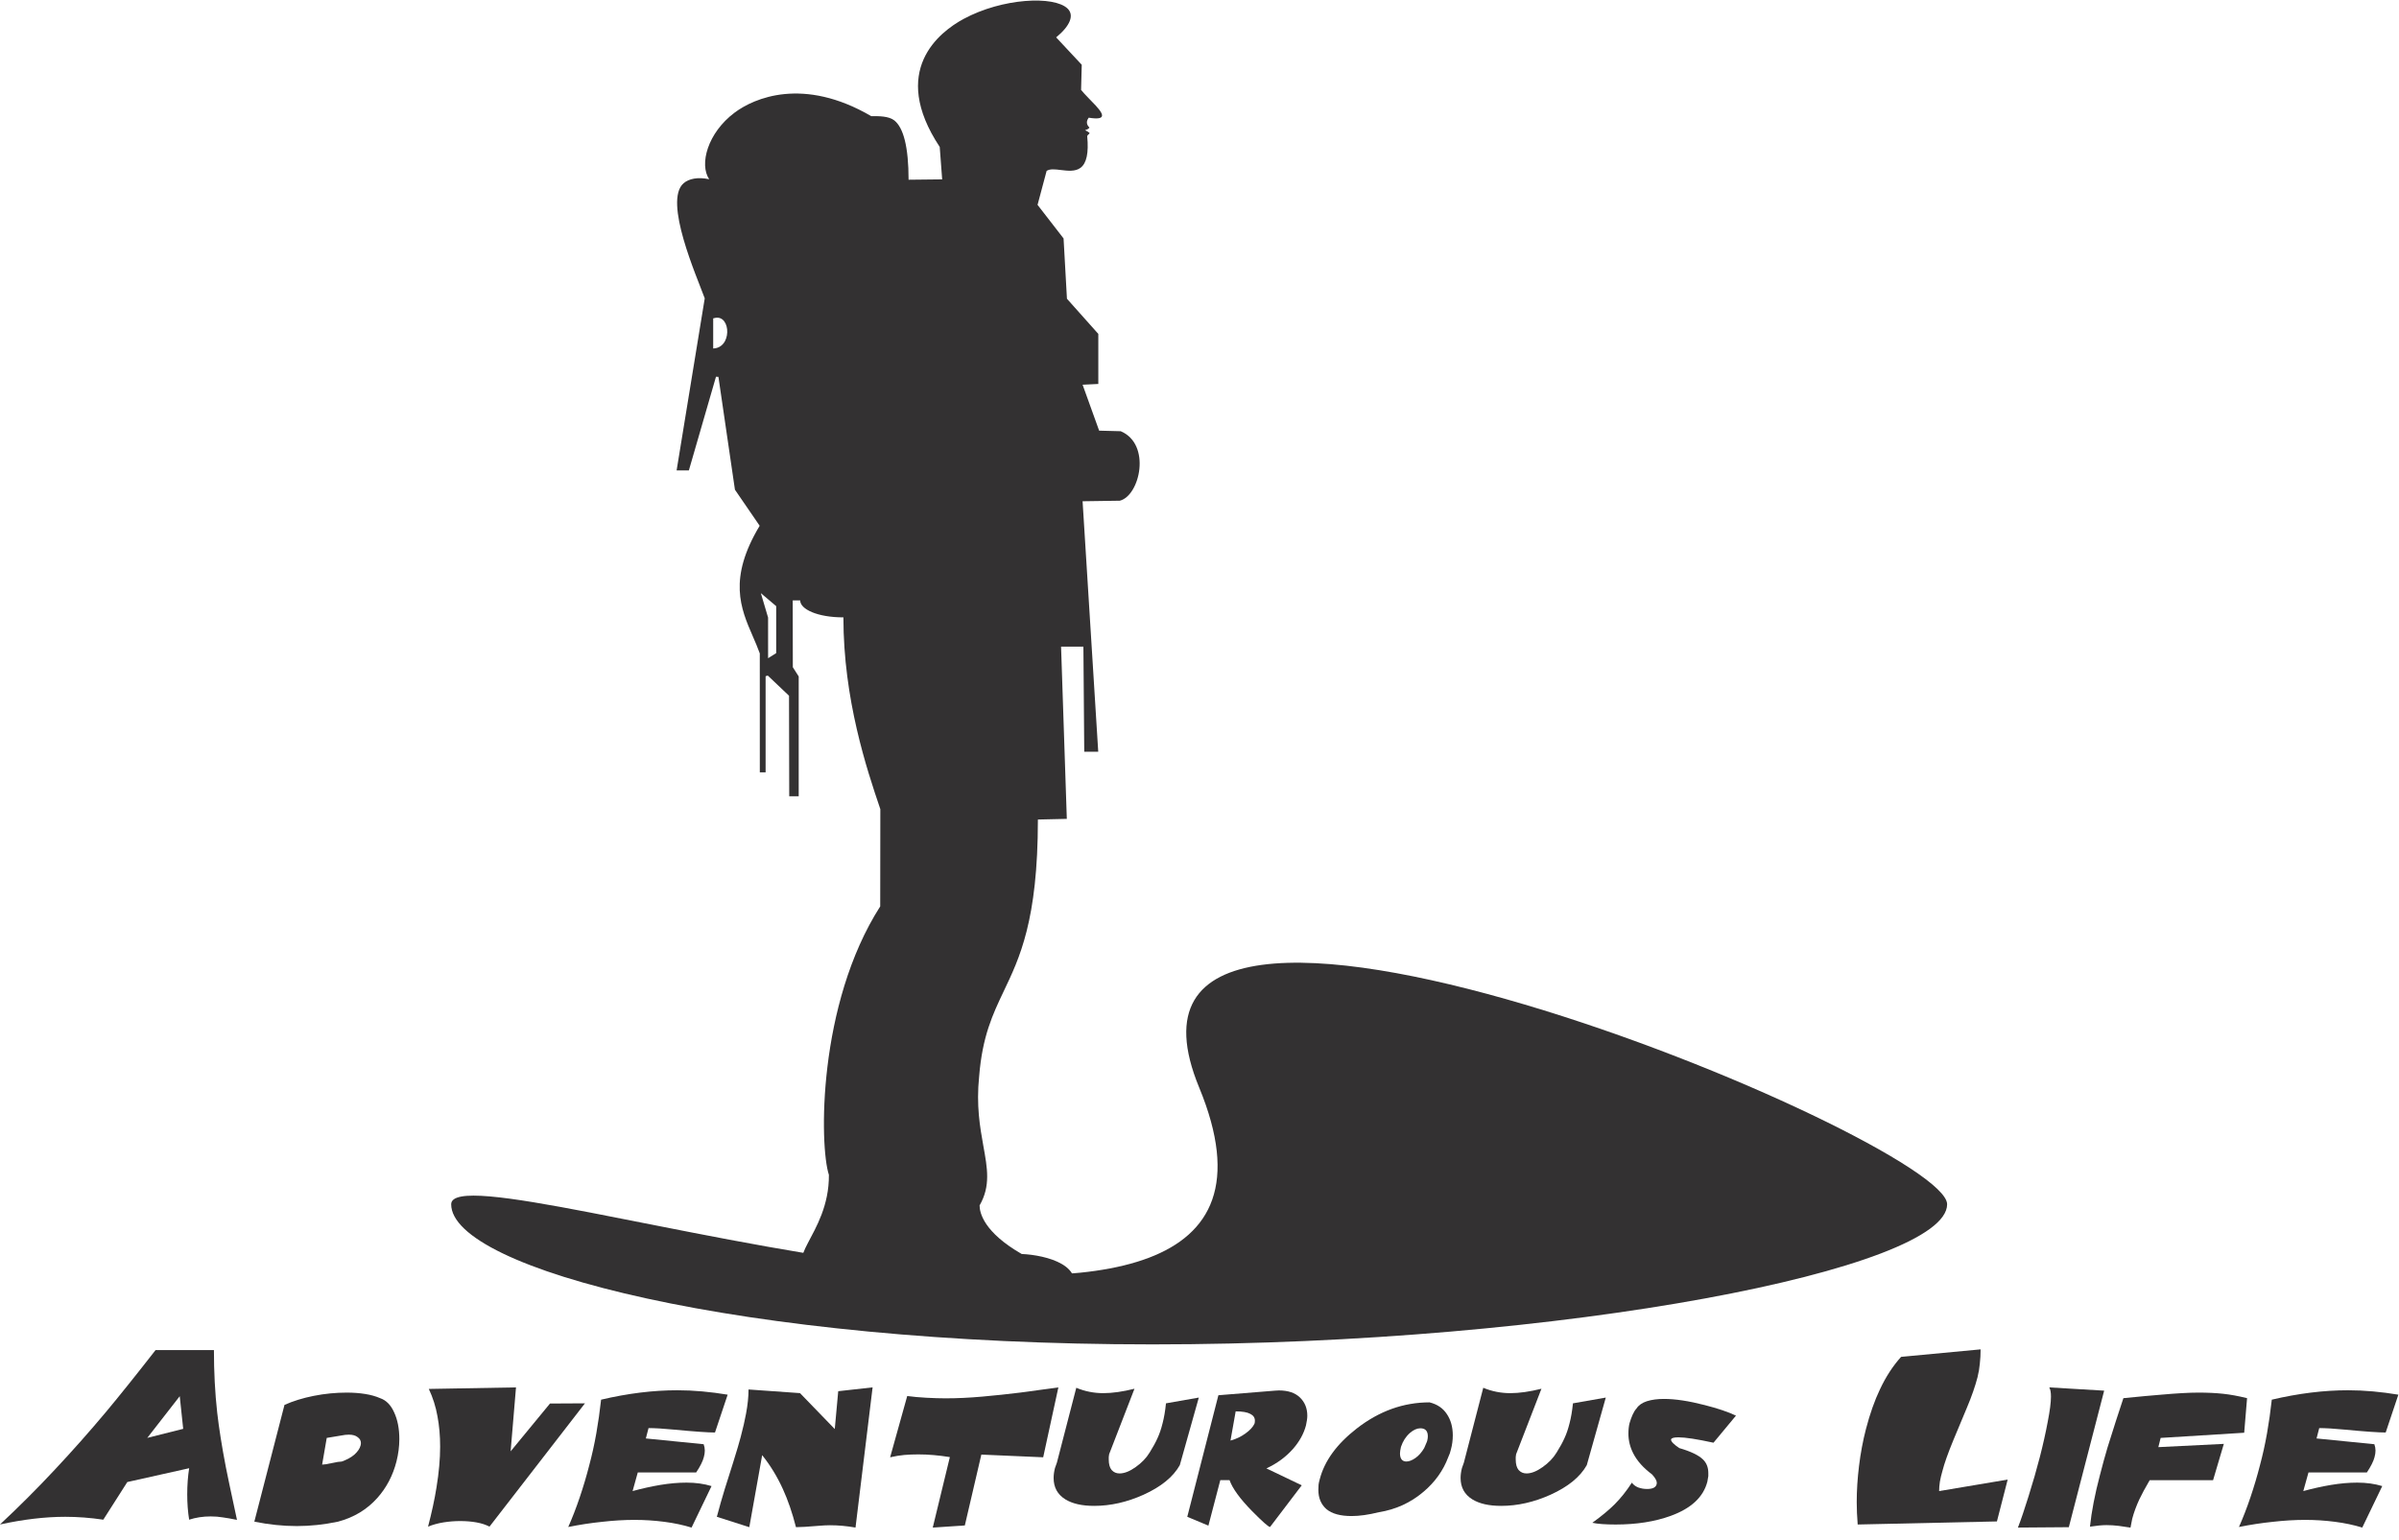 <?xml version="1.0" encoding="UTF-8"?>
<svg width="532.82" height="342.01" version="1.1" viewBox="0 0 532.824 342.011" xml:space="preserve" xmlns="http://www.w3.org/2000/svg"><g transform="matrix(1.333 0 0 -1.333 -26.281 478.18)" fill="#333132"><g transform="translate(.002)"><path d="m149.04 249.89-1.347-0.847-2e-3 6.77-1.204 4.071 2.553-2.162zm-8.546 51.97c-0.3-0.545-0.886-1.167-1.949-1.207v5.023c0.612 0.193 1.136 0.136 1.546-0.191 0.87-0.695 1.063-2.419 0.403-3.625zm65.954-14.992-3.596 0.094-2.757 7.654 2.618 0.127v8.341l-5.227 5.86-0.562 10.046-4.335 5.598 1.511 5.658c0.54 0.372 1.421 0.264 2.353 0.152 1.132-0.139 2.414-0.295 3.294 0.361 1.017 0.759 1.381 2.48 1.118 5.241 0 0.289 0.524 0.442 0.355 0.601-0.384 0.298-0.425 0.259-0.708 0.422 0.598 0.175 0.706 0.435 0.73 0.435-0.201 0.219-0.778 0.782-0.129 1.656 1.577-0.258 1.98-0.039 2.116 0.096 0.697 0.699-2.097 2.926-3.386 4.533l0.11 4.189-4.263 4.564c2.364 1.953 3.041 3.706 1.897 4.807-2.241 2.155-10.846 1.768-17.328-1.738-4.002-2.164-12.394-8.594-3.969-21.323l0.408-5.405-5.598-0.061c0 5.459-0.849 8.674-2.377 9.884-0.926 0.732-2.623 0.722-3.836 0.706-11.328 6.611-19.531 3.024-22.785 0.58-4.496-3.374-5.899-8.602-4.226-11.087-1.895 0.405-3.392 0.087-4.267-0.674-3.39-2.956 2.206-15.541 3.528-19.176l-4.686-28.671h2.042l4.517 15.606 0.408-0.019 2.751-18.803 4.121-6.009c-5.289-8.804-3.182-13.74-1.147-18.416 0.401-0.922 0.82-1.893 1.167-2.857l4e-3 -19.811h0.965v16.013l0.364 0.107 3.537-3.361 0.035-16.749h1.579v19.964l-0.98 1.539-0.016 11.131h1.242c0-1.47 2.885-2.826 7.201-2.826 0-13.666 3.886-25.276 6.153-31.96l-0.02-16.202c-10.451-16.341-10.137-39.901-8.55-44.735 0.097-10.191-8.817-14.75-1.734-15.808l10.214-0.128c-1.836-1.591-3.84-4.525 0.033-4.525h31.517c3.425 5.374-3.977 7.11-7.903 7.275-6.302 3.618-7.019 6.862-7.019 8.095 1.868 3.247 1.29 6.217 0.627 9.917-0.563 3.147-1.199 6.713-0.703 11.567 0.539 6.725 2.267 10.355 4.093 14.198 2.605 5.476 5.698 11.74 5.698 28.621l4.819 0.11-0.958 28.7h3.721l0.141-17.511h2.33l-2.607 41.737 6.199 0.091c3.356 0.829 5.296 9.405 0.156 11.579"/><path d="m219.52 177.5c26.246-63.627-124.63-8.708-124.63-19.452 0-10.743 48.008-23.347 116.84-23.347 68.827 0 132.41 12.604 132.41 23.347 0 10.744-146.1 71.52-124.62 19.452"/></g><g transform="scale(1,-1)" stroke-width=".75" aria-label="Adventurous Life"><path d="m59.199-105.46q-1.408-0.288-2.368-0.416-0.928-0.16-2.016-0.16-1.92 0-3.584 0.544-0.32-1.952-0.32-4.224 0-2.304 0.32-4.352l-10.304 2.304-4 6.272q-3.232-0.48-6.336-0.48-4.992 0-10.88 1.28 4.768-4.448 9.184-9.184 4.32-4.608 8.48-9.568 3.392-4.064 8.256-10.304h9.728q0 5.504 0.544 10.4 0.448 3.936 1.44 9.088 0.224 1.216 1.856 8.8zm-8.96-15.168-0.576-5.44-5.408 6.944z"/><path d="m85.772-115.18q-0.896 3.488-3.168 6.048-2.592 2.912-6.56 3.968-3.488 0.736-6.88 0.736-3.456 0-7.072-0.736l5.024-19.456q2.144-0.96 4.864-1.504 2.752-0.544 5.504-0.544 1.632 0 3.04 0.224 1.44 0.224 2.528 0.704 1.504 0.512 2.336 2.368 0.864 1.856 0.864 4.448 0 1.824-0.48 3.744zm-5.984-2.656q0.064-0.256 0.064-0.416 0-0.608-0.544-0.992-0.512-0.416-1.472-0.416-0.576 0-1.184 0.128l-2.496 0.416-0.768 4.448q0.48 0 1.632-0.256t1.632-0.256q1.344-0.48 2.144-1.184 0.8-0.736 0.992-1.472z"/><path d="m117.18-124.88-15.904 20.544q-0.928-0.48-2.176-0.704-1.248-0.224-2.72-0.224-1.376 0-2.784 0.224-1.376 0.224-2.56 0.704 0.928-3.52 1.408-6.528 0.608-3.712 0.608-6.784 0-2.752-0.448-5.088-0.416-2.368-1.44-4.544l14.528-0.256-0.896 10.656 6.56-7.968z"/><path d="m138.27-111.09-3.328 6.912q-2.08-0.64-4.544-0.96t-4.96-0.32q-2.56 0-5.376 0.32-2.816 0.288-5.664 0.864 1.024-2.304 1.92-4.96t1.568-5.28q0.704-2.624 1.184-5.344t0.8-5.632q6.656-1.568 12.704-1.568 2.048 0 4.16 0.192t4.224 0.544l-2.112 6.304q-1.76 0-6.816-0.48-2.688-0.256-4.256-0.256l-0.448 1.728 9.632 0.96q0.192 0.544 0.192 1.056t-0.16 1.088q-0.256 1.024-1.28 2.56h-9.728l-0.864 3.104q2.336-0.64 4.608-1.024 2.304-0.384 4.384-0.384 2.272 0 4.16 0.576z"/><path d="m162.26-104.18q-2.176-0.384-4.256-0.384-0.8 0-1.92 0.096-2.624 0.224-3.744 0.224-0.928-3.616-2.176-6.336-1.408-3.104-3.456-5.664l-2.144 12-5.408-1.728q0.64-2.432 1.312-4.608t1.376-4.352q0.96-3.072 1.28-4.32 0.608-2.304 0.896-3.904 0.416-2.24 0.416-4.032l8.576 0.608 5.792 5.984 0.576-6.304 5.728-0.64z"/><path d="m193.53-115.89-10.304-0.448-2.752 11.808-5.344 0.352 2.848-11.744q-2.784-0.448-5.248-0.448-1.28 0-2.368 0.096-1.056 0.096-2.336 0.384l2.848-10.208q1.44 0.192 3.2 0.288 1.792 0.096 3.2 0.096 2.912 0 6.112-0.288 3.232-0.288 6.336-0.672 3.136-0.416 6.336-0.864z"/><path d="m219.46-125.84-3.168 11.264q-1.664 2.944-6.048 4.928-4.128 1.856-8.224 1.856-3.04 0-4.8-1.088-1.952-1.216-1.952-3.552 0-0.8 0.224-1.664l0.32-0.896 3.232-12.48q2.144 0.896 4.512 0.896 2.24 0 5.184-0.736l-4.224 10.912q-0.032 0.224-0.064 0.48 0 0.256 0 0.384 0 1.184 0.48 1.76 0.512 0.576 1.312 0.576 1.216 0 2.688-1.056 1.504-1.056 2.336-2.432 0.864-1.376 1.312-2.4 0.48-1.024 0.832-2.432 0.384-1.44 0.576-3.36z"/><path d="m236.61-111.22-5.28 6.944q-0.384 0-3.008-2.656-3.008-3.072-3.744-5.152h-1.536l-1.984 7.584-3.52-1.472 5.184-20.256 9.472-0.768 0.608-0.032q2.304 0 3.52 1.184t1.216 3.04q0 0.32-0.064 0.736t-0.16 0.864q-0.544 2.08-2.176 3.936-1.792 2.016-4.416 3.232zm-7.872-10.272q0.064-0.192 0.064-0.512 0-0.736-0.768-1.12-0.768-0.416-2.432-0.416l-0.864 4.864q1.408-0.384 2.496-1.184 1.12-0.8 1.504-1.632z"/><path d="m261.46-117.17q-0.128 0.608-0.448 1.28-1.248 3.328-4.128 5.76-3.2 2.72-7.424 3.392-2.56 0.64-4.544 0.64-2.816 0-4.192-1.152-1.344-1.184-1.344-3.2 0-0.544 0.032-0.864t0.192-0.896q1.184-4.608 6.176-8.48 5.6-4.352 12.128-4.352 1.92 0.48 2.88 1.952 0.992 1.472 0.992 3.552 0 1.216-0.32 2.368zm-3.936-1.504q0.096-0.384 0.096-0.704 0-1.344-1.248-1.344-0.832 0-1.728 0.768-1.024 0.896-1.504 2.336-0.16 0.704-0.16 1.088 0 0.672 0.288 1.024 0.288 0.32 0.768 0.32 0.672 0 1.504-0.576t1.472-1.664q0.224-0.48 0.288-0.672 0.192-0.416 0.224-0.576z"/><path d="m287.27-125.84-3.168 11.264q-1.664 2.944-6.048 4.928-4.128 1.856-8.224 1.856-3.04 0-4.8-1.088-1.952-1.216-1.952-3.552 0-0.8 0.224-1.664l0.32-0.896 3.232-12.48q2.144 0.896 4.512 0.896 2.24 0 5.184-0.736l-4.224 10.912q-0.032 0.224-0.064 0.48 0 0.256 0 0.384 0 1.184 0.48 1.76 0.512 0.576 1.312 0.576 1.216 0 2.688-1.056 1.504-1.056 2.336-2.432 0.864-1.376 1.312-2.4 0.48-1.024 0.832-2.432 0.384-1.44 0.576-3.36z"/><path d="m308.96-122.83-3.744 4.512q-4.128-0.896-5.856-0.896-1.12 0-1.216 0.352-0.032 0.224 0.32 0.608 0.384 0.384 1.056 0.832 2.848 0.832 3.936 1.888 0.896 0.864 0.896 2.272 0 0.256 0 0.512-0.128 0.608-0.16 0.928-0.992 3.84-6.112 5.696-3.968 1.44-9.152 1.44-2.56 0-3.904-0.288 2.304-1.664 3.712-3.072 1.536-1.536 2.88-3.616 0.352 0.512 1.056 0.8 0.704 0.256 1.472 0.256 1.408 0 1.6-0.8 0.16-0.64-0.768-1.632-2.144-1.6-3.104-3.456-0.832-1.6-0.832-3.328 0-1.024 0.192-1.76 0.224-0.768 0.512-1.408t0.64-1.024q0.544-0.832 1.728-1.216 1.216-0.384 2.848-0.384 2.816 0 6.784 1.024 3.264 0.832 5.216 1.76z"/><path d="m352.44-105.2-23.2 0.512q-0.16-1.984-0.16-3.712 0-2.912 0.384-6.048 0.384-3.168 1.152-6.144 0.992-3.808 2.336-6.624 1.472-3.136 3.52-5.408l13.248-1.248q0 1.248-0.128 2.368-0.096 1.12-0.384 2.272-0.576 2.24-1.76 5.056-1.152 2.784-2.272 5.44-1.344 3.264-1.824 5.152-0.256 0.864-0.416 1.76-0.128 0.864-0.128 1.568l11.424-1.92z"/><path d="m364.42-104.24-8.48 0.064q0.8-2.08 1.76-5.184 1.088-3.456 1.888-6.56t1.312-5.856q0.544-2.784 0.544-4.224 0-1.088-0.288-1.536l9.152 0.544z"/><path d="m393.64-119.98-13.92 0.864-0.384 1.536 10.912-0.544-1.792 6.048h-10.56q-1.12 1.92-1.728 3.2-0.768 1.664-1.184 3.232l-0.288 1.472q-0.992-0.128-1.952-0.288-1.056-0.128-2.048-0.128-1.056 0-2.752 0.256 0.384-3.744 1.664-8.608 0.64-2.496 1.248-4.544 0.16-0.576 1.376-4.352 0.736-2.272 1.28-3.904 4.16-0.416 6.24-0.576 3.936-0.352 6.272-0.352 2.24 0 4.064 0.192t4.032 0.736z"/><path d="m416.64-111.09-3.328 6.912q-2.08-0.64-4.544-0.96t-4.96-0.32q-2.56 0-5.376 0.32-2.816 0.288-5.664 0.864 1.024-2.304 1.92-4.96t1.568-5.28q0.704-2.624 1.184-5.344t0.8-5.632q6.656-1.568 12.704-1.568 2.048 0 4.16 0.192t4.224 0.544l-2.112 6.304q-1.76 0-6.816-0.48-2.688-0.256-4.256-0.256l-0.448 1.728 9.632 0.96q0.192 0.544 0.192 1.056t-0.16 1.088q-0.256 1.024-1.28 2.56h-9.728l-0.864 3.104q2.336-0.64 4.608-1.024 2.304-0.384 4.384-0.384 2.272 0 4.16 0.576z"/></g></g></svg>
